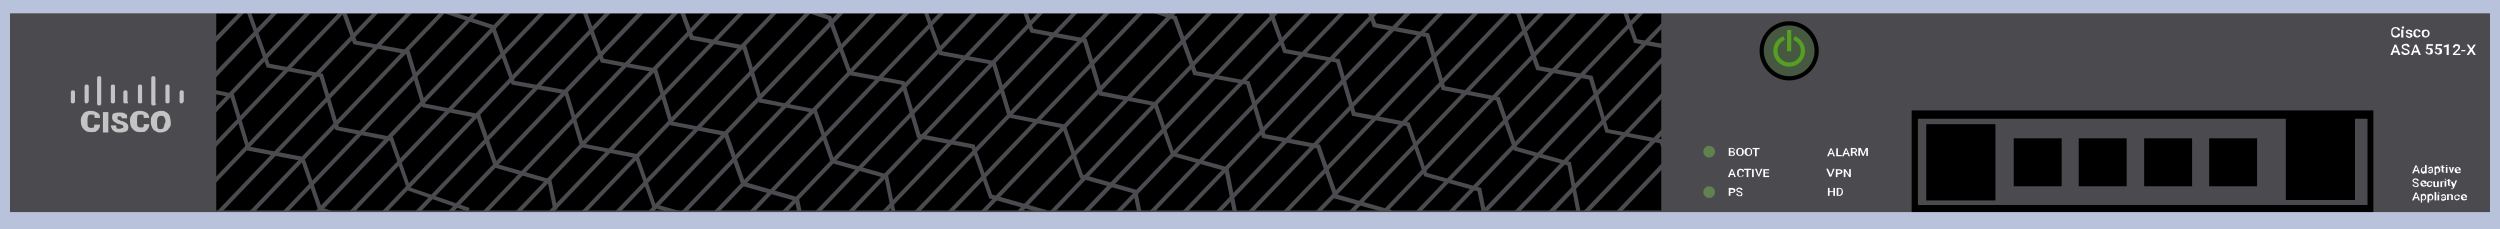 <?xml version="1.0" encoding="utf-8"?>
<!-- Copyright 2022 Virtual Console LLC. All rights reserved. Generator: Adobe Illustrator 23.1.0, SVG Export Plug-In . SVG Version: 6.00 Build 0)  -->
<svg version="1.1" id="Cisco_ASA_5512-X_NPE_Adaptive_Security_Appliance" xmlns="http://www.w3.org/2000/svg" xmlns:xlink="http://www.w3.org/1999/xlink"
	 x="0px" y="0px" viewBox="0 0 600 55" style="enable-background:new 0 0 600 55;" xml:space="preserve">
<style type="text/css">
	.st0{fill:#4A4A4F;}
	.st1{fill:#C4C4C4;}
	.st2{enable-background:new    ;}
	.st3{fill:#475840;}
	.st4{fill:#55A024;}
	.st5{fill:#B8C2DA;}
	.st6{fill:#FFFFFF;}
	.st7{fill:#61824E;}
</style>
<rect class="st0" width="600" height="55"/>
<g>
	<path class="st1" d="M24,25.3h-0.4c-0.1,0-0.3-0.1-0.3-0.4v-6.2c0-0.1,0.1-0.4,0.3-0.4H24c0.1,0,0.3,0.1,0.3,0.4v6
		C24.3,25.1,24.2,25.3,24,25.3z"/>
	<path class="st1" d="M37,25.3h-0.4c-0.1,0-0.3-0.1-0.3-0.4v-6.2c0-0.1,0.1-0.4,0.3-0.4H37c0.1,0,0.3,0.1,0.3,0.4v6
		C37.6,25.1,37.3,25.3,37,25.3z"/>
	<path class="st1" d="M21,24.8h-0.4c-0.1,0-0.3-0.1-0.3-0.4v-3.7c0-0.1,0.1-0.4,0.3-0.4H21c0.1,0,0.3,0.1,0.3,0.4v3.7
		C21.1,24.5,21,24.8,21,24.8z"/>
	<path class="st1" d="M17.7,24.8h-0.4c-0.1,0-0.3-0.1-0.3-0.4v-2.3c0-0.1,0.1-0.4,0.3-0.4h0.4c0.1,0,0.3,0.1,0.3,0.4v2.3
		C18,24.5,17.8,24.8,17.7,24.8z"/>
	<path class="st1" d="M33.8,24.8h-0.4c-0.1,0-0.3-0.1-0.3-0.4v-3.7c0-0.1,0.1-0.4,0.3-0.4h0.4c0.1,0,0.3,0.1,0.3,0.4v3.7
		C34.2,24.5,34.1,24.8,33.8,24.8z"/>
	<path class="st1" d="M27.3,24.8h-0.4c-0.1,0-0.3-0.1-0.3-0.4v-3.7c0-0.1,0.1-0.4,0.3-0.4h0.4c0.1,0,0.3,0.1,0.3,0.4v3.7
		C27.6,24.5,27.5,24.8,27.3,24.8z"/>
	<path class="st1" d="M30.6,24.8h-0.7c-0.1,0-0.3-0.1-0.3-0.4v-2.3c0-0.1,0.1-0.4,0.3-0.4h0.4c0.1,0,0.3,0.1,0.3,0.4v2.3
		C30.8,24.5,30.8,24.8,30.6,24.8z"/>
	<path class="st1" d="M40.4,24.8H40c-0.1,0-0.3-0.1-0.3-0.4v-3.7c0-0.1,0.1-0.4,0.3-0.4h0.4c0.1,0,0.3,0.1,0.3,0.4v3.7
		C40.7,24.5,40.6,24.8,40.4,24.8z"/>
	<path class="st1" d="M43.8,24.8h-0.4c-0.1,0-0.3-0.1-0.3-0.4v-2.3c0-0.1,0.1-0.4,0.3-0.4h0.4c0.1,0,0.3,0.1,0.3,0.4v2.3
		C43.9,24.5,43.8,24.8,43.8,24.8z"/>
	<g class="st2">
		<path class="st1" d="M24,30c0,0.3-0.1,0.7-0.3,0.9c-0.1,0.3-0.4,0.4-0.7,0.7c-0.3,0.1-0.7,0.1-1.2,0.1c-0.7,0-1.2-0.1-1.7-0.7
			c-0.4-0.3-0.7-1-0.7-1.9V29c0-0.4,0-0.9,0.3-1.2c0.1-0.3,0.4-0.7,0.7-0.9c0.3-0.1,0.7-0.3,1.2-0.3c0.7,0,1.2,0.1,1.7,0.4
			c0.6,0.3,0.7,0.7,0.7,1.3h-1.3c0-0.3,0-0.4-0.1-0.7c-0.1-0.1-0.4-0.1-0.7-0.1s-0.7,0-0.7,0.3C21,28,21,28.6,21,28.9v0.3
			c0,0.4,0,0.9,0.1,1.2c0.1,0.1,0.4,0.3,0.7,0.3s0.4,0,0.7-0.1c0.1-0.1,0.1-0.3,0.1-0.7H24V30z"/>
		<path class="st1" d="M26,31.8h-1.3v-4.9H26V31.8z"/>
		<path class="st1" d="M29.6,30.5c0-0.1,0-0.3-0.1-0.4s-0.3-0.1-0.7-0.3c-0.3,0-0.7-0.1-0.9-0.3c-0.7-0.3-1-0.7-1-1.3
			c0-0.3,0-0.4,0.1-0.7s0.4-0.3,0.7-0.4c0.3-0.1,0.7-0.1,1-0.1s0.7,0,1,0.1s0.4,0.3,0.7,0.4c0.1,0.1,0.1,0.4,0.1,0.9h-1.3
			c0-0.1,0-0.3-0.1-0.4c-0.1,0-0.3-0.1-0.4-0.1s-0.4,0-0.4,0.1c-0.1,0-0.1,0.3-0.1,0.4s0,0.1,0.1,0.3c0.1,0,0.4,0.1,0.7,0.3
			c0.3,0.1,0.7,0.1,0.9,0.3c0.7,0.3,0.9,0.7,0.9,1.2c0,0.4-0.1,0.7-0.4,1c-0.3,0.1-0.9,0.3-1.4,0.3c-0.4,0-0.9,0-1.2-0.1
			c-0.3-0.1-0.7-0.3-0.9-0.7c-0.1-0.3-0.3-0.4-0.3-0.9h1.3c0,0.3,0,0.4,0.1,0.7c0.1,0.1,0.4,0.1,0.7,0.1c0.1,0,0.3,0,0.4-0.1
			C29.5,30.7,29.6,30.7,29.6,30.5z"/>
		<path class="st1" d="M35.8,30c0,0.3-0.1,0.7-0.3,0.9c-0.1,0.3-0.4,0.4-0.7,0.7c-0.3,0.1-0.7,0.1-1.2,0.1c-0.7,0-1.2-0.1-1.7-0.7
			c-0.4-0.3-0.7-1-0.7-1.9V29c0-0.4,0-0.9,0.3-1.2c0.1-0.3,0.4-0.7,0.7-0.9c0.3-0.1,0.7-0.3,1.2-0.3c0.7,0,1.2,0.1,1.7,0.4
			s0.7,0.7,0.7,1.3h-1.3c0-0.3,0-0.4-0.1-0.7c-0.1-0.1-0.4-0.1-0.7-0.1s-0.7,0-0.7,0.3c-0.1,0.1-0.1,0.7-0.1,1v0.3
			c0,0.4,0,0.9,0.1,1.2c0.1,0.1,0.4,0.3,0.7,0.3s0.4,0,0.7-0.1c0.1-0.1,0.1-0.3,0.1-0.7h1.3V30z"/>
		<path class="st1" d="M41,29.4c0,0.4,0,0.9-0.3,1.2c-0.3,0.3-0.4,0.7-0.9,0.9c-0.3,0.1-0.7,0.3-1.2,0.3c-0.4,0-0.9,0-1.2-0.3
			c-0.3-0.1-0.7-0.4-0.9-0.9c-0.1-0.3-0.3-0.7-0.3-1.2V29c0-0.4,0-0.9,0.3-1.2c0.1-0.3,0.4-0.7,0.9-0.9c0.3-0.1,0.7-0.3,1.2-0.3
			c0.4,0,0.9,0,1.2,0.3c0.3,0.1,0.7,0.4,0.9,0.9C40.9,28.4,40.9,28.7,41,29.4L41,29.4L41,29.4L41,29.4z M39.7,29.3
			c0-0.4,0-0.9-0.3-1.2c-0.1-0.3-0.4-0.3-0.7-0.3c-0.7,0-1,0.4-1,1.3v0.3c0,0.4,0,0.9,0.1,1.2c0.1,0.3,0.4,0.4,0.7,0.4
			c0.1,0,0.7-0.1,0.7-0.3c0.1-0.3,0.3-0.7,0.3-1L39.7,29.3L39.7,29.3z"/>
	</g>
</g>
<rect x="51.9" y="3.2" width="346.8" height="47.3"/>
<g>
	<g>
		<polygon class="st0" points="49.8,12.3 49.1,11.5 58,2.3 58.7,3 		"/>
	</g>
	<g>
		<polygon class="st0" points="49.9,20.6 49.2,19.8 66,2.3 66.7,3 		"/>
	</g>
	<g>
		<polygon class="st0" points="50.4,28.5 49.7,27.8 74,2.3 74.7,3 		"/>
	</g>
	<g>
		<polygon class="st0" points="50.4,36.8 49.7,36.1 82,2.3 82.7,3 		"/>
	</g>
	<g>
		<polygon class="st0" points="51.2,44.5 50.5,43.8 90.2,2.3 90.9,3 		"/>
	</g>
	<g>
		<polygon class="st0" points="52.6,51.6 51.9,50.9 98.3,2.3 99,3 		"/>
	</g>
	<g>
		<polygon class="st0" points="60.4,51.6 59.7,50.9 106.2,2.3 106.9,3 		"/>
	</g>
	<g>
		<polygon class="st0" points="68.4,51.6 67.7,50.9 114.2,2.3 114.9,3 		"/>
	</g>
	<g>
		<polygon class="st0" points="76.3,51.6 75.5,50.9 122,2.3 122.7,3 		"/>
	</g>
	<g>
		<polygon class="st0" points="84.4,51.6 83.7,50.9 130.2,2.3 130.9,3 		"/>
	</g>
	<g>
		<polygon class="st0" points="92.2,51.6 91.5,50.9 138,2.3 138.7,3 		"/>
	</g>
	<g>
		<polygon class="st0" points="100.2,51.6 99.5,50.9 146,2.3 146.7,3 		"/>
	</g>
	<g>
		<polygon class="st0" points="108.1,51.6 107.4,50.9 153.8,2.3 154.6,3 		"/>
	</g>
	<g>
		<polygon class="st0" points="116.4,51.6 115.7,50.9 162.2,2.3 162.9,3 		"/>
	</g>
	<g>
		<polygon class="st0" points="124.3,51.6 123.6,50.9 170,2.3 170.7,3 		"/>
	</g>
	<g>
		<polygon class="st0" points="132.2,51.6 131.5,50.9 178,2.3 178.7,3 		"/>
	</g>
	<g>
		<polygon class="st0" points="140.1,51.6 139.4,50.9 185.9,2.3 186.6,3 		"/>
	</g>
	<g>
		<polygon class="st0" points="148.2,51.6 147.5,50.9 194,2.3 194.7,3 		"/>
	</g>
	<g>
		<polygon class="st0" points="156.1,51.6 155.4,50.9 201.8,2.3 202.6,3 		"/>
	</g>
	<g>
		<polygon class="st0" points="164.1,51.6 163.4,50.9 209.8,2.3 210.5,3 		"/>
	</g>
	<g>
		<polygon class="st0" points="171.9,51.6 171.2,50.9 217.7,2.3 218.4,3 		"/>
	</g>
	<g>
		<polygon class="st0" points="180.4,51.6 179.7,50.9 226.1,2.3 226.8,3 		"/>
	</g>
	<g>
		<polygon class="st0" points="188.2,51.6 187.5,50.9 234,2.3 234.7,3 		"/>
	</g>
	<g>
		<polygon class="st0" points="196.2,51.6 195.5,50.9 242,2.3 242.7,3 		"/>
	</g>
	<g>
		<polygon class="st0" points="204.1,51.6 203.4,50.9 249.8,2.3 250.5,3 		"/>
	</g>
	<g>
		<polygon class="st0" points="212.2,51.6 211.5,50.9 258,2.3 258.7,3 		"/>
	</g>
	<g>
		<polygon class="st0" points="220,51.6 219.3,50.9 265.8,2.3 266.5,3 		"/>
	</g>
	<g>
		<polygon class="st0" points="228,51.6 227.3,50.9 273.8,2.3 274.5,3 		"/>
	</g>
	<g>
		<polygon class="st0" points="235.9,51.6 235.2,50.9 281.6,2.3 282.4,3 		"/>
	</g>
	<g>
		<polygon class="st0" points="244.6,51.6 243.9,50.9 290.4,2.3 291.1,3 		"/>
	</g>
	<g>
		<polygon class="st0" points="252.5,51.6 251.8,50.9 298.2,2.3 298.9,3 		"/>
	</g>
	<g>
		<polygon class="st0" points="260.5,51.6 259.7,50.9 306.2,2.3 306.9,3 		"/>
	</g>
	<g>
		<polygon class="st0" points="268.3,51.6 267.6,50.9 314.1,2.3 314.8,3 		"/>
	</g>
	<g>
		<polygon class="st0" points="276.4,51.6 275.7,50.9 322.2,2.3 322.9,3 		"/>
	</g>
	<g>
		<polygon class="st0" points="284.3,51.6 283.6,50.9 330.1,2.3 330.8,3 		"/>
	</g>
	<g>
		<polygon class="st0" points="292.3,51.6 291.6,50.9 338,2.3 338.8,3 		"/>
	</g>
	<g>
		<polygon class="st0" points="300.1,51.6 299.4,50.9 345.9,2.3 346.6,3 		"/>
	</g>
	<g>
		<polygon class="st0" points="308.5,51.6 307.8,50.9 354.3,2.3 355,3 		"/>
	</g>
	<g>
		<polygon class="st0" points="316.3,51.6 315.6,50.9 362.1,2.3 362.8,3 		"/>
	</g>
	<g>
		<polygon class="st0" points="324.3,51.6 323.6,50.9 370.1,2.3 370.8,3 		"/>
	</g>
	<g>
		<polygon class="st0" points="332.2,51.6 331.5,50.9 377.9,2.3 378.6,3 		"/>
	</g>
	<g>
		<polygon class="st0" points="340.3,51.6 339.6,50.9 386.1,2.3 386.8,3 		"/>
	</g>
	<g>
		<polygon class="st0" points="348.2,51.6 347.5,50.9 393.9,2.3 394.6,3 		"/>
	</g>
	<g>
		<polygon class="st0" points="356.2,51.6 355.4,50.9 399.2,5.1 399.9,5.8 		"/>
	</g>
	<g>
		<polygon class="st0" points="364,51.6 363.3,50.9 399.2,13.3 399.9,14 		"/>
	</g>
	<g>
		<polygon class="st0" points="371.4,52.5 370.7,51.7 399.2,21.9 399.9,22.6 		"/>
	</g>
	<g>
		<polygon class="st0" points="379.8,52.5 379.1,51.7 399.2,30.6 399.9,31.4 		"/>
	</g>
	<g>
		<polygon class="st0" points="386.8,53.3 386.1,52.6 399.2,38.8 399.9,39.6 		"/>
	</g>
</g>
<g>
	<g>
		<polygon class="st0" points="112.4,50.8 97.8,45.7 93.6,33.8 80.5,31.2 76.7,18.5 64,16.2 59.1,2.6 60,2.3 64.7,15.3 77.5,17.7 
			81.3,30.4 94.3,32.9 98.5,45 112.7,49.9 		"/>
	</g>
	<g>
		<polygon class="st0" points="77.2,49.8 73,37.7 59.9,35.2 56.1,22.5 50,21.3 50,22.3 55.3,23.3 59.2,36.1 72.3,38.6 76.4,50.5 
			81.2,52.2 84.2,52.2 		"/>
	</g>
	<g>
		<polygon class="st0" points="119.4,39.4 115.2,27.4 102.1,24.9 98.3,12.1 85.6,9.8 82.7,1.8 81.6,1.8 84.8,10.6 97.5,13 
			101.3,25.7 114.4,28.3 118.6,40.2 131.5,43.9 132.8,50.4 133.8,50.2 132.3,43.1 		"/>
	</g>
	<g>
		<polygon class="st0" points="122.8,20.3 135.5,22.6 139.3,35.3 152.4,37.9 156.6,49.8 164.9,52.2 168.6,52.2 157.3,49 153.1,37 
			140.1,34.5 136.2,21.7 123.5,19.4 118.7,6.1 106,2 105.7,2.9 117.9,6.9 		"/>
	</g>
	<g>
		<polygon class="st0" points="156.9,17.3 160.7,30 173.8,32.6 178,44.6 190.8,48.2 191.6,52.2 192.7,52.2 191.7,47.4 178.8,43.7 
			174.6,31.7 161.5,29.2 157.7,16.5 144.9,14.1 140.5,1.8 139.4,1.8 144.2,15 		"/>
	</g>
	<g>
		<polygon class="st0" points="178.3,11.9 182.2,24.6 195.3,27.1 199.4,39.1 212.3,42.7 214.2,52.2 215.2,52.2 213.1,41.9 
			200.2,38.3 196,26.3 182.9,23.7 179.1,11 166.4,8.6 163.9,1.8 162.8,1.8 165.6,9.5 		"/>
	</g>
	<g>
		<polygon class="st0" points="203.6,18 216.3,20.3 220.1,33.1 233.2,35.6 237.4,47.6 250.2,51.2 250.4,52.2 251.4,52.2 251.1,50.4 
			238.1,46.7 233.9,34.7 220.9,32.2 217.1,19.5 204.3,17.1 199.5,3.9 193.3,1.8 190.1,1.8 198.7,4.7 		"/>
	</g>
	<g>
		<polygon class="st0" points="238.1,15.5 241.9,28.2 255,30.8 259.2,42.8 272,46.4 273.2,52.2 274.2,52.2 272.9,45.6 259.9,41.9 
			255.7,29.9 242.7,27.4 238.9,14.7 226.1,12.3 222.3,1.8 221.3,1.8 225.4,13.2 		"/>
	</g>
	<g>
		<polygon class="st0" points="281.8,36.6 277.7,24.6 264.6,22 260.8,9.3 248,6.9 246.2,1.8 245.1,1.8 247.3,7.8 260,10.2 
			263.8,22.9 276.9,25.4 281.1,37.4 293.9,41 296.1,52.1 297.1,51.9 294.8,40.2 		"/>
	</g>
	<g>
		<polygon class="st0" points="286.4,18 299.1,20.3 302.9,33.1 316,35.6 320.2,47.6 333.1,51.2 333.3,52.2 334.3,52.2 333.9,50.4 
			321,46.7 316.8,34.7 303.7,32.2 299.9,19.5 287.2,17.1 282.4,3.9 276.1,1.8 272.9,1.8 281.6,4.7 		"/>
	</g>
	<g>
		<polygon class="st0" points="320.7,15 324.5,27.8 337.6,30.3 341.8,42.3 354.6,45.9 355.9,52.2 356.9,52.2 355.5,45.1 342.5,41.5 
			338.3,29.4 325.3,26.9 321.5,14.2 308.7,11.8 305.1,1.8 304,1.8 308,12.7 		"/>
	</g>
	<g>
		<polygon class="st0" points="342.2,8.9 346,21.6 359.1,24.1 363.3,36.1 376.2,39.7 378.6,52.2 379.6,52.2 377,38.9 364.1,35.3 
			359.9,23.3 346.8,20.7 343,8 330.3,5.6 328.9,1.8 327.8,1.8 329.5,6.5 		"/>
	</g>
	<g>
		<polygon class="st0" points="401.2,39.4 399.1,33.5 386,31 382.2,18.2 369.5,15.9 364.7,2.6 362.1,1.8 358.9,1.8 363.9,3.4 
			368.7,16.8 381.4,19.1 385.3,31.8 398.4,34.4 401.2,42.5 		"/>
	</g>
	<g>
		<polygon class="st0" points="401.2,10.9 392.9,9.4 390.2,1.8 389.1,1.8 392.2,10.3 401.2,12 		"/>
	</g>
</g>
<g>
	<circle class="st3" cx="429.4" cy="12.2" r="6.1"/>
	<path d="M429.4,6.1c3.4,0,6.1,2.8,6.1,6.1c0,3.4-2.8,6.1-6.1,6.1s-6.1-2.8-6.1-6.1C423.3,8.8,426,6.1,429.4,6.1 M429.4,5.1
		c-3.9,0-7.1,3.2-7.1,7.1s3.2,7.1,7.1,7.1s7.1-3.2,7.1-7.1S433.4,5.1,429.4,5.1L429.4,5.1z"/>
</g>
<g>
	<g>
		<path class="st4" d="M429.4,16c-2.1,0-3.8-1.7-3.8-3.8c0-1.6,0.9-2.9,2.4-3.5l0.4,0.9c-1.1,0.4-1.8,1.4-1.8,2.6
			c0,1.5,1.2,2.8,2.8,2.8s2.8-1.2,2.8-2.8c0-1.2-0.7-2.2-1.8-2.6l0.3-0.9c1.5,0.5,2.5,2,2.5,3.5C433.2,14.3,431.5,16,429.4,16z"/>
	</g>
	<g>
		<rect x="428.9" y="7.2" class="st4" width="1" height="5.1"/>
	</g>
</g>
<rect x="458.8" y="26.5" width="110.8" height="24.6"/>
<rect y="50.9" class="st5" width="600" height="4.1"/>
<rect class="st5" width="600" height="3.2"/>
<rect x="597.6" class="st5" width="2.4" height="55"/>
<rect class="st5" width="2.4" height="55"/>
<rect x="460.3" y="28.5" class="st0" width="107.9" height="20.7"/>
<rect x="462.3" y="29.8" width="16.6" height="18.3"/>
<rect x="548.6" y="27" width="16.6" height="21"/>
<rect x="483.3" y="33.2" width="11.5" height="11.5"/>
<rect x="498.9" y="33.2" width="11.5" height="11.5"/>
<rect x="514.6" y="33.2" width="11.5" height="11.5"/>
<rect x="530.2" y="33.2" width="11.5" height="11.5"/>
<g>
	<path class="st6" d="M414.9,37.4v-1.9h0.7c0.2,0,0.4,0,0.5,0.1c0.1,0.1,0.2,0.2,0.2,0.4c0,0.1,0,0.2-0.1,0.2
		c-0.1,0.1-0.1,0.1-0.2,0.2c0.1,0,0.2,0.1,0.3,0.2c0.1,0.1,0.1,0.2,0.1,0.3c0,0.2-0.1,0.3-0.2,0.4c-0.1,0.1-0.3,0.1-0.5,0.1H414.9z
		 M415.3,36.3h0.4c0.1,0,0.2,0,0.3-0.1c0.1,0,0.1-0.1,0.1-0.2c0-0.1,0-0.2-0.1-0.2c-0.1,0-0.2-0.1-0.3-0.1h-0.4V36.3z M415.3,36.6
		v0.6h0.4c0.1,0,0.2,0,0.3-0.1c0.1-0.1,0.1-0.1,0.1-0.2c0-0.2-0.1-0.3-0.3-0.3H415.3z"/>
	<path class="st6" d="M418.5,36.5c0,0.2,0,0.4-0.1,0.5c-0.1,0.1-0.2,0.3-0.3,0.3c-0.1,0.1-0.3,0.1-0.5,0.1c-0.2,0-0.3,0-0.5-0.1
		c-0.1-0.1-0.2-0.2-0.3-0.3c-0.1-0.1-0.1-0.3-0.1-0.5v-0.1c0-0.2,0-0.4,0.1-0.5c0.1-0.1,0.2-0.3,0.3-0.3c0.1-0.1,0.3-0.1,0.5-0.1
		c0.2,0,0.3,0,0.5,0.1c0.1,0.1,0.2,0.2,0.3,0.3c0.1,0.1,0.1,0.3,0.1,0.5V36.5z M418.1,36.4c0-0.2,0-0.4-0.1-0.5s-0.2-0.2-0.4-0.2
		c-0.2,0-0.3,0.1-0.4,0.2c-0.1,0.1-0.1,0.3-0.1,0.5v0.1c0,0.2,0,0.4,0.1,0.5c0.1,0.1,0.2,0.2,0.4,0.2c0.2,0,0.3-0.1,0.4-0.2
		s0.1-0.3,0.1-0.5V36.4z"/>
	<path class="st6" d="M420.5,36.5c0,0.2,0,0.4-0.1,0.5c-0.1,0.1-0.2,0.3-0.3,0.3c-0.1,0.1-0.3,0.1-0.5,0.1c-0.2,0-0.3,0-0.5-0.1
		c-0.1-0.1-0.2-0.2-0.3-0.3c-0.1-0.1-0.1-0.3-0.1-0.5v-0.1c0-0.2,0-0.4,0.1-0.5c0.1-0.1,0.2-0.3,0.3-0.3c0.1-0.1,0.3-0.1,0.5-0.1
		c0.2,0,0.3,0,0.5,0.1c0.1,0.1,0.2,0.2,0.3,0.3c0.1,0.1,0.1,0.3,0.1,0.5V36.5z M420.2,36.4c0-0.2,0-0.4-0.1-0.5s-0.2-0.2-0.4-0.2
		c-0.2,0-0.3,0.1-0.4,0.2c-0.1,0.1-0.1,0.3-0.1,0.5v0.1c0,0.2,0,0.4,0.1,0.5c0.1,0.1,0.2,0.2,0.4,0.2c0.2,0,0.3-0.1,0.4-0.2
		s0.1-0.3,0.1-0.5V36.4z"/>
	<path class="st6" d="M422.3,35.8h-0.7v1.7h-0.4v-1.7h-0.6v-0.3h1.7V35.8z"/>
</g>
<g>
	<path class="st6" d="M416.1,42h-0.8l-0.2,0.5h-0.4l0.8-1.9h0.3l0.8,1.9h-0.4L416.1,42z M415.4,41.7h0.6l-0.3-0.8L415.4,41.7z"/>
	<path class="st6" d="M418.5,41.8c0,0.2-0.1,0.4-0.2,0.5s-0.3,0.2-0.6,0.2c-0.2,0-0.3,0-0.4-0.1s-0.2-0.2-0.3-0.3
		c-0.1-0.1-0.1-0.3-0.1-0.5v-0.2c0-0.2,0-0.3,0.1-0.5c0.1-0.1,0.2-0.2,0.3-0.3c0.1-0.1,0.3-0.1,0.5-0.1c0.2,0,0.4,0.1,0.6,0.2
		c0.1,0.1,0.2,0.3,0.2,0.5h-0.4c0-0.1-0.1-0.2-0.1-0.3c-0.1-0.1-0.2-0.1-0.3-0.1c-0.2,0-0.3,0.1-0.4,0.2s-0.1,0.3-0.1,0.5v0.2
		c0,0.2,0,0.4,0.1,0.5c0.1,0.1,0.2,0.2,0.4,0.2c0.1,0,0.3,0,0.3-0.1s0.1-0.2,0.1-0.3H418.5z"/>
	<path class="st6" d="M420.3,40.8h-0.7v1.7h-0.4v-1.7h-0.6v-0.3h1.7V40.8z"/>
	<path class="st6" d="M420.9,42.5h-0.4v-1.9h0.4V42.5z"/>
	<path class="st6" d="M422.1,42l0.5-1.5h0.4l-0.8,1.9H422l-0.8-1.9h0.4L422.1,42z"/>
	<path class="st6" d="M424.5,41.6h-0.9v0.6h1v0.3h-1.4v-1.9h1.4v0.3h-1v0.5h0.9V41.6z"/>
</g>
<g>
	<path class="st6" d="M415.3,46.3V47h-0.4v-1.9h0.8c0.2,0,0.4,0.1,0.6,0.2s0.2,0.3,0.2,0.4c0,0.2-0.1,0.3-0.2,0.4
		c-0.1,0.1-0.3,0.2-0.6,0.2H415.3z M415.3,46.1h0.4c0.1,0,0.2,0,0.3-0.1c0.1-0.1,0.1-0.1,0.1-0.2c0-0.1,0-0.2-0.1-0.2
		s-0.2-0.1-0.3-0.1h-0.4V46.1z"/>
	<path class="st6" d="M417.9,46.5c0-0.1,0-0.2-0.1-0.2c-0.1,0-0.2-0.1-0.4-0.1c-0.2,0-0.3-0.1-0.4-0.2c-0.2-0.1-0.3-0.3-0.3-0.4
		c0-0.2,0.1-0.3,0.2-0.4s0.3-0.2,0.5-0.2c0.1,0,0.3,0,0.4,0.1c0.1,0,0.2,0.1,0.3,0.2s0.1,0.2,0.1,0.3h-0.4c0-0.1,0-0.2-0.1-0.2
		c-0.1-0.1-0.2-0.1-0.3-0.1c-0.1,0-0.2,0-0.3,0.1c-0.1,0-0.1,0.1-0.1,0.2c0,0.1,0,0.1,0.1,0.2c0.1,0,0.2,0.1,0.4,0.1
		c0.2,0,0.3,0.1,0.4,0.2c0.1,0.1,0.2,0.1,0.2,0.2c0,0.1,0.1,0.2,0.1,0.3c0,0.2-0.1,0.3-0.2,0.4c-0.1,0.1-0.3,0.1-0.5,0.1
		c-0.2,0-0.3,0-0.4-0.1c-0.1-0.1-0.2-0.1-0.3-0.2c-0.1-0.1-0.1-0.2-0.1-0.3h0.4c0,0.1,0,0.2,0.1,0.3c0.1,0.1,0.2,0.1,0.3,0.1
		c0.1,0,0.2,0,0.3-0.1C417.9,46.7,417.9,46.6,417.9,46.5z"/>
</g>
<g>
	<path class="st6" d="M439.9,37h-0.8l-0.2,0.5h-0.4l0.8-1.9h0.3l0.8,1.9H440L439.9,37z M439.2,36.7h0.6l-0.3-0.8L439.2,36.7z"/>
	<path class="st6" d="M441,37.2h1v0.3h-1.3v-1.9h0.4V37.2z"/>
	<path class="st6" d="M443.5,37h-0.8l-0.2,0.5h-0.4l0.8-1.9h0.3l0.8,1.9h-0.4L443.5,37z M442.8,36.7h0.6l-0.3-0.8L442.8,36.7z"/>
	<path class="st6" d="M445,36.7h-0.4v0.7h-0.4v-1.9h0.7c0.2,0,0.4,0,0.6,0.2c0.1,0.1,0.2,0.2,0.2,0.4c0,0.1,0,0.2-0.1,0.3
		c-0.1,0.1-0.2,0.2-0.3,0.2l0.5,0.8v0h-0.4L445,36.7z M444.6,36.4h0.4c0.1,0,0.2,0,0.3-0.1s0.1-0.1,0.1-0.2c0-0.1,0-0.2-0.1-0.2
		c-0.1-0.1-0.2-0.1-0.3-0.1h-0.4V36.4z"/>
	<path class="st6" d="M446.6,35.5l0.6,1.5l0.6-1.5h0.5v1.9h-0.4v-0.6l0-0.9l-0.6,1.5H447l-0.6-1.5l0,0.9v0.6h-0.4v-1.9H446.6z"/>
</g>
<g>
	<path class="st6" d="M439.4,42l0.5-1.5h0.4l-0.8,1.9h-0.4l-0.8-1.9h0.4L439.4,42z"/>
	<path class="st6" d="M441,41.8v0.7h-0.4v-1.9h0.8c0.2,0,0.4,0.1,0.6,0.2s0.2,0.3,0.2,0.4c0,0.2-0.1,0.3-0.2,0.4
		c-0.1,0.1-0.3,0.2-0.6,0.2H441z M441,41.5h0.4c0.1,0,0.2,0,0.3-0.1c0.1-0.1,0.1-0.1,0.1-0.2c0-0.1,0-0.2-0.1-0.2s-0.2-0.1-0.3-0.1
		H441V41.5z"/>
	<path class="st6" d="M444.2,42.5h-0.4l-0.9-1.4v1.4h-0.4v-1.9h0.4l0.9,1.4v-1.4h0.4V42.5z"/>
</g>
<g>
	<path class="st6" d="M440.4,47H440v-0.9h-0.9V47h-0.4v-1.9h0.4v0.8h0.9v-0.8h0.4V47z"/>
	<path class="st6" d="M440.8,47v-1.9h0.6c0.2,0,0.4,0,0.5,0.1c0.1,0.1,0.3,0.2,0.3,0.3s0.1,0.3,0.1,0.5v0.1c0,0.2,0,0.3-0.1,0.5
		c-0.1,0.1-0.2,0.2-0.3,0.3s-0.3,0.1-0.5,0.1H440.8z M441.2,45.4v1.4h0.2c0.2,0,0.3-0.1,0.4-0.2s0.2-0.3,0.2-0.5V46
		c0-0.2,0-0.4-0.1-0.5c-0.1-0.1-0.2-0.2-0.4-0.2H441.2z"/>
</g>
<circle class="st7" cx="410.2" cy="36.4" r="1.4"/>
<circle class="st7" cx="410.2" cy="46.1" r="1.4"/>
<g>
	<g>
		<path class="st6" d="M576,8.2c0,0.3-0.1,0.5-0.3,0.6c-0.2,0.1-0.4,0.2-0.7,0.2c-0.2,0-0.4,0-0.6-0.1c-0.2-0.1-0.3-0.2-0.4-0.4
			c-0.1-0.2-0.1-0.4-0.1-0.6V7.6c0-0.2,0-0.4,0.1-0.6s0.2-0.3,0.4-0.4c0.2-0.1,0.4-0.1,0.6-0.1c0.3,0,0.5,0.1,0.7,0.2
			s0.3,0.4,0.3,0.6h-0.5c0-0.2-0.1-0.3-0.2-0.4c-0.1-0.1-0.2-0.1-0.4-0.1c-0.2,0-0.4,0.1-0.5,0.2c-0.1,0.1-0.2,0.3-0.2,0.6v0.2
			c0,0.3,0.1,0.5,0.2,0.6c0.1,0.1,0.3,0.2,0.5,0.2c0.2,0,0.3,0,0.4-0.1c0.1-0.1,0.2-0.2,0.2-0.4H576z"/>
		<path class="st6" d="M576.4,6.6c0-0.1,0-0.1,0.1-0.2c0,0,0.1-0.1,0.2-0.1s0.1,0,0.2,0.1c0,0,0.1,0.1,0.1,0.2c0,0.1,0,0.1-0.1,0.2
			c0,0-0.1,0.1-0.2,0.1s-0.1,0-0.2-0.1C576.4,6.7,576.4,6.7,576.4,6.6z M576.8,9h-0.5V7.1h0.5V9z"/>
		<path class="st6" d="M578.5,8.5c0-0.1,0-0.1-0.1-0.2c-0.1,0-0.2-0.1-0.3-0.1c-0.2,0-0.3-0.1-0.4-0.1c-0.2-0.1-0.3-0.2-0.3-0.4
			c0-0.2,0.1-0.3,0.2-0.4c0.1-0.1,0.3-0.2,0.6-0.2c0.2,0,0.4,0.1,0.6,0.2c0.1,0.1,0.2,0.3,0.2,0.4h-0.5c0-0.1,0-0.1-0.1-0.2
			s-0.2-0.1-0.3-0.1c-0.1,0-0.2,0-0.2,0.1c-0.1,0-0.1,0.1-0.1,0.2c0,0.1,0,0.1,0.1,0.1c0.1,0,0.2,0.1,0.4,0.1c0.2,0,0.3,0.1,0.4,0.1
			c0.1,0,0.2,0.1,0.2,0.2c0,0.1,0.1,0.2,0.1,0.3c0,0.2-0.1,0.3-0.2,0.4c-0.2,0.1-0.3,0.2-0.6,0.2c-0.2,0-0.3,0-0.4-0.1
			c-0.1-0.1-0.2-0.1-0.3-0.2c-0.1-0.1-0.1-0.2-0.1-0.3h0.4c0,0.1,0,0.2,0.1,0.2s0.2,0.1,0.3,0.1c0.1,0,0.2,0,0.3-0.1
			C578.4,8.6,578.5,8.5,578.5,8.5z"/>
		<path class="st6" d="M580.1,8.7c0.1,0,0.2,0,0.3-0.1s0.1-0.1,0.1-0.2h0.4c0,0.1,0,0.2-0.1,0.3c-0.1,0.1-0.2,0.2-0.3,0.2
			C580.4,9,580.3,9,580.1,9c-0.3,0-0.5-0.1-0.7-0.3c-0.2-0.2-0.2-0.4-0.2-0.7v0c0-0.3,0.1-0.5,0.2-0.7c0.2-0.2,0.4-0.3,0.7-0.3
			c0.2,0,0.4,0.1,0.6,0.2c0.2,0.1,0.2,0.3,0.2,0.5h-0.4c0-0.1,0-0.2-0.1-0.3s-0.2-0.1-0.3-0.1c-0.1,0-0.3,0-0.3,0.1
			s-0.1,0.2-0.1,0.4v0.1c0,0.2,0,0.4,0.1,0.4C579.9,8.6,580,8.7,580.1,8.7z"/>
		<path class="st6" d="M581.2,8c0-0.2,0-0.3,0.1-0.5s0.2-0.3,0.3-0.3s0.3-0.1,0.5-0.1c0.3,0,0.5,0.1,0.7,0.2
			c0.2,0.2,0.3,0.4,0.3,0.6l0,0.1c0,0.2,0,0.3-0.1,0.5c-0.1,0.1-0.2,0.3-0.3,0.3C582.5,9,582.3,9,582.1,9c-0.3,0-0.5-0.1-0.7-0.3
			C581.3,8.6,581.2,8.3,581.2,8L581.2,8z M581.7,8.1c0,0.2,0,0.3,0.1,0.4c0.1,0.1,0.2,0.2,0.4,0.2c0.2,0,0.3-0.1,0.4-0.2
			c0.1-0.1,0.1-0.3,0.1-0.5c0-0.2,0-0.3-0.1-0.4c-0.1-0.1-0.2-0.2-0.4-0.2c-0.1,0-0.3,0.1-0.4,0.2S581.7,7.8,581.7,8.1z"/>
		<path class="st6" d="M575.4,12.6h-1l-0.2,0.6h-0.5l1-2.5h0.4l1,2.5h-0.5L575.4,12.6z M574.5,12.2h0.8l-0.4-1L574.5,12.2z"/>
		<path class="st6" d="M577.9,12.5c0-0.1,0-0.2-0.1-0.3c-0.1-0.1-0.2-0.1-0.5-0.2c-0.2-0.1-0.4-0.1-0.5-0.2
			c-0.2-0.1-0.4-0.3-0.4-0.6c0-0.2,0.1-0.4,0.3-0.5c0.2-0.1,0.4-0.2,0.7-0.2c0.2,0,0.4,0,0.5,0.1c0.1,0.1,0.3,0.2,0.3,0.3
			c0.1,0.1,0.1,0.2,0.1,0.4h-0.5c0-0.1,0-0.2-0.1-0.3s-0.2-0.1-0.4-0.1c-0.2,0-0.3,0-0.4,0.1c-0.1,0.1-0.1,0.1-0.1,0.3
			c0,0.1,0,0.2,0.1,0.2c0.1,0.1,0.2,0.1,0.5,0.2s0.4,0.1,0.5,0.2c0.1,0.1,0.2,0.2,0.3,0.3c0.1,0.1,0.1,0.2,0.1,0.3
			c0,0.2-0.1,0.4-0.3,0.5s-0.4,0.2-0.7,0.2c-0.2,0-0.4,0-0.5-0.1c-0.2-0.1-0.3-0.2-0.4-0.3c-0.1-0.1-0.1-0.3-0.1-0.4h0.5
			c0,0.1,0.1,0.3,0.2,0.3s0.2,0.1,0.4,0.1c0.2,0,0.3,0,0.4-0.1C577.8,12.7,577.9,12.6,577.9,12.5z"/>
		<path class="st6" d="M580.3,12.6h-1l-0.2,0.6h-0.5l1-2.5h0.4l1,2.5h-0.5L580.3,12.6z M579.3,12.2h0.8l-0.4-1L579.3,12.2z"/>
		<path class="st6" d="M582.3,11.9l0.1-1.3h1.5V11h-1.1l-0.1,0.6c0.1-0.1,0.3-0.1,0.4-0.1c0.3,0,0.5,0.1,0.6,0.2s0.2,0.4,0.2,0.6
			c0,0.3-0.1,0.5-0.2,0.6c-0.2,0.1-0.4,0.2-0.7,0.2c-0.2,0-0.5-0.1-0.6-0.2s-0.3-0.3-0.3-0.5h0.4c0,0.1,0.1,0.2,0.1,0.3
			s0.2,0.1,0.3,0.1c0.1,0,0.2,0,0.3-0.1c0.1-0.1,0.1-0.2,0.1-0.4c0-0.2,0-0.3-0.1-0.4c-0.1-0.1-0.2-0.1-0.4-0.1c-0.1,0-0.2,0-0.2,0
			c-0.1,0-0.1,0.1-0.2,0.1L582.3,11.9z"/>
		<path class="st6" d="M584.5,11.9l0.1-1.3h1.5V11H585l-0.1,0.6c0.1-0.1,0.3-0.1,0.4-0.1c0.3,0,0.5,0.1,0.6,0.2s0.2,0.4,0.2,0.6
			c0,0.3-0.1,0.5-0.2,0.6c-0.2,0.1-0.4,0.2-0.7,0.2c-0.2,0-0.5-0.1-0.6-0.2s-0.3-0.3-0.3-0.5h0.4c0,0.1,0.1,0.2,0.1,0.3
			s0.2,0.1,0.3,0.1c0.1,0,0.2,0,0.3-0.1c0.1-0.1,0.1-0.2,0.1-0.4c0-0.2,0-0.3-0.1-0.4c-0.1-0.1-0.2-0.1-0.4-0.1c-0.1,0-0.2,0-0.2,0
			c-0.1,0-0.1,0.1-0.2,0.1L584.5,11.9z"/>
		<path class="st6" d="M587.7,13.2h-0.5v-2l-0.7,0.2V11l1.1-0.4h0.1V13.2z"/>
		<path class="st6" d="M590.5,13.2h-1.8v-0.3l0.9-0.9c0.1-0.1,0.2-0.2,0.3-0.3c0.1-0.1,0.1-0.2,0.1-0.3c0-0.1,0-0.2-0.1-0.3
			c-0.1-0.1-0.2-0.1-0.3-0.1c-0.1,0-0.3,0-0.3,0.1c-0.1,0.1-0.1,0.2-0.1,0.3h-0.5c0-0.2,0-0.3,0.1-0.4c0.1-0.1,0.2-0.2,0.3-0.3
			s0.3-0.1,0.5-0.1c0.3,0,0.5,0.1,0.6,0.2c0.2,0.1,0.2,0.3,0.2,0.5c0,0.1,0,0.3-0.1,0.4c-0.1,0.1-0.2,0.3-0.4,0.5l-0.7,0.7h1.3V13.2
			z"/>
		<path class="st6" d="M591.7,12.3h-1v-0.3h1V12.3z"/>
		<path class="st6" d="M593.1,11.6l0.6-0.9h0.5l-0.8,1.2l0.8,1.3h-0.5l-0.6-0.9l-0.6,0.9H592l0.8-1.3l-0.8-1.2h0.5L593.1,11.6z"/>
	</g>
</g>
<g>
	<g>
		<path class="st6" d="M580.3,41.1h-0.8l-0.2,0.5h-0.4l0.8-1.9h0.3l0.8,1.9h-0.4L580.3,41.1z M579.6,40.8h0.6l-0.3-0.8L579.6,40.8z"
			/>
		<path class="st6" d="M581,40.8c0-0.2,0.1-0.4,0.2-0.5c0.1-0.1,0.3-0.2,0.4-0.2c0.2,0,0.3,0.1,0.4,0.2v-0.7h0.4v2H582l0-0.1
			c-0.1,0.1-0.2,0.2-0.4,0.2c-0.2,0-0.3-0.1-0.4-0.2C581,41.2,581,41,581,40.8z M581.3,40.8c0,0.1,0,0.3,0.1,0.3
			c0.1,0.1,0.1,0.1,0.3,0.1c0.1,0,0.2-0.1,0.3-0.2v-0.6c-0.1-0.1-0.2-0.2-0.3-0.2c-0.1,0-0.2,0-0.3,0.1S581.3,40.7,581.3,40.8z"/>
		<path class="st6" d="M583.7,41.5c0,0,0-0.1,0-0.1c-0.1,0.1-0.2,0.2-0.4,0.2c-0.2,0-0.3,0-0.4-0.1c-0.1-0.1-0.1-0.2-0.1-0.3
			c0-0.2,0.1-0.3,0.2-0.4c0.1-0.1,0.3-0.1,0.5-0.1h0.2v-0.1c0-0.1,0-0.1-0.1-0.2c0,0-0.1-0.1-0.2-0.1c-0.1,0-0.1,0-0.2,0.1
			c-0.1,0-0.1,0.1-0.1,0.1h-0.4c0-0.1,0-0.2,0.1-0.2s0.1-0.1,0.2-0.2c0.1,0,0.2-0.1,0.3-0.1c0.2,0,0.3,0,0.4,0.1
			c0.1,0.1,0.2,0.2,0.2,0.4v0.6c0,0.1,0,0.2,0.1,0.3v0H583.7z M583.3,41.3c0.1,0,0.1,0,0.2,0c0.1,0,0.1-0.1,0.1-0.1v-0.3h-0.2
			c-0.1,0-0.2,0-0.3,0.1c-0.1,0-0.1,0.1-0.1,0.2c0,0.1,0,0.1,0.1,0.1C583.1,41.3,583.2,41.3,583.3,41.3z"/>
		<path class="st6" d="M585.7,40.8c0,0.2-0.1,0.4-0.2,0.5c-0.1,0.1-0.3,0.2-0.4,0.2c-0.2,0-0.3-0.1-0.4-0.2v0.7h-0.4v-2h0.3l0,0.1
			c0.1-0.1,0.2-0.2,0.4-0.2c0.2,0,0.3,0.1,0.4,0.2C585.6,40.4,585.7,40.6,585.7,40.8L585.7,40.8z M585.3,40.8c0-0.1,0-0.3-0.1-0.3
			c-0.1-0.1-0.2-0.1-0.3-0.1c-0.1,0-0.2,0.1-0.3,0.2v0.6c0.1,0.1,0.2,0.2,0.3,0.2c0.1,0,0.2,0,0.3-0.1
			C585.3,41.1,585.3,41,585.3,40.8z"/>
		<path class="st6" d="M586.4,39.8v0.3h0.3v0.2h-0.3v0.8c0,0.1,0,0.1,0,0.1c0,0,0.1,0,0.1,0c0,0,0.1,0,0.1,0v0.2c-0.1,0-0.2,0-0.2,0
			c-0.3,0-0.4-0.1-0.4-0.4v-0.8h-0.3v-0.2h0.3v-0.3H586.4z"/>
		<path class="st6" d="M587,39.7c0,0,0-0.1,0.1-0.1c0,0,0.1,0,0.1,0s0.1,0,0.1,0c0,0,0.1,0.1,0.1,0.1c0,0,0,0.1-0.1,0.1
			c0,0-0.1,0-0.1,0s-0.1,0-0.1,0S587,39.8,587,39.7z M587.3,41.5H587v-1.4h0.4V41.5z"/>
		<path class="st6" d="M588.3,41.1l0.3-1h0.4l-0.5,1.4h-0.3l-0.5-1.4h0.4L588.3,41.1z"/>
		<path class="st6" d="M589.8,41.6c-0.2,0-0.4-0.1-0.5-0.2c-0.1-0.1-0.2-0.3-0.2-0.5v0c0-0.1,0-0.3,0.1-0.4c0.1-0.1,0.1-0.2,0.3-0.3
			c0.1-0.1,0.2-0.1,0.4-0.1c0.2,0,0.4,0.1,0.5,0.2s0.2,0.3,0.2,0.5v0.1h-1c0,0.1,0.1,0.2,0.1,0.3c0.1,0.1,0.2,0.1,0.3,0.1
			c0.2,0,0.3-0.1,0.4-0.2l0.2,0.2c-0.1,0.1-0.1,0.2-0.3,0.2C590.1,41.5,590,41.6,589.8,41.6z M589.8,40.3c-0.1,0-0.2,0-0.2,0.1
			c-0.1,0.1-0.1,0.1-0.1,0.3h0.7v0c0-0.1,0-0.2-0.1-0.2C590,40.4,589.9,40.3,589.8,40.3z"/>
		<path class="st6" d="M580.2,44.3c0-0.1,0-0.2-0.1-0.2c-0.1,0-0.2-0.1-0.4-0.1c-0.2,0-0.3-0.1-0.4-0.2c-0.2-0.1-0.3-0.3-0.3-0.4
			c0-0.2,0.1-0.3,0.2-0.4s0.3-0.2,0.5-0.2c0.1,0,0.3,0,0.4,0.1c0.1,0,0.2,0.1,0.3,0.2s0.1,0.2,0.1,0.3h-0.4c0-0.1,0-0.2-0.1-0.2
			c-0.1-0.1-0.2-0.1-0.3-0.1c-0.1,0-0.2,0-0.3,0.1c-0.1,0-0.1,0.1-0.1,0.2c0,0.1,0,0.1,0.1,0.2c0.1,0,0.2,0.1,0.4,0.1
			c0.2,0,0.3,0.1,0.4,0.2c0.1,0.1,0.2,0.1,0.2,0.2c0,0.1,0.1,0.2,0.1,0.3c0,0.2-0.1,0.3-0.2,0.4c-0.1,0.1-0.3,0.1-0.5,0.1
			c-0.2,0-0.3,0-0.4-0.1c-0.1-0.1-0.2-0.1-0.3-0.2c-0.1-0.1-0.1-0.2-0.1-0.3h0.4c0,0.1,0,0.2,0.1,0.3c0.1,0.1,0.2,0.1,0.3,0.1
			c0.1,0,0.2,0,0.3-0.1C580.2,44.4,580.2,44.4,580.2,44.3z"/>
		<path class="st6" d="M581.6,44.8c-0.2,0-0.4-0.1-0.5-0.2c-0.1-0.1-0.2-0.3-0.2-0.5v0c0-0.1,0-0.3,0.1-0.4c0.1-0.1,0.1-0.2,0.3-0.3
			c0.1-0.1,0.2-0.1,0.4-0.1c0.2,0,0.4,0.1,0.5,0.2s0.2,0.3,0.2,0.5v0.1h-1c0,0.1,0.1,0.2,0.1,0.3c0.1,0.1,0.2,0.1,0.3,0.1
			c0.2,0,0.3-0.1,0.4-0.2l0.2,0.2c-0.1,0.1-0.1,0.2-0.3,0.2C581.8,44.8,581.7,44.8,581.6,44.8z M581.5,43.6c-0.1,0-0.2,0-0.2,0.1
			c-0.1,0.1-0.1,0.1-0.1,0.3h0.7v0c0-0.1,0-0.2-0.1-0.2C581.7,43.6,581.6,43.6,581.5,43.6z"/>
		<path class="st6" d="M583.1,44.6c0.1,0,0.2,0,0.2-0.1c0.1,0,0.1-0.1,0.1-0.2h0.3c0,0.1,0,0.2-0.1,0.3c-0.1,0.1-0.1,0.1-0.2,0.2
			c-0.1,0-0.2,0.1-0.3,0.1c-0.2,0-0.4-0.1-0.5-0.2c-0.1-0.1-0.2-0.3-0.2-0.5v0c0-0.2,0.1-0.4,0.2-0.5c0.1-0.1,0.3-0.2,0.5-0.2
			c0.2,0,0.3,0,0.5,0.1s0.2,0.2,0.2,0.4h-0.3c0-0.1,0-0.2-0.1-0.2c-0.1-0.1-0.1-0.1-0.2-0.1c-0.1,0-0.2,0-0.3,0.1
			c-0.1,0.1-0.1,0.2-0.1,0.3v0.1c0,0.2,0,0.3,0.1,0.3C582.9,44.5,583,44.6,583.1,44.6z"/>
		<path class="st6" d="M584.9,44.7c-0.1,0.1-0.2,0.2-0.4,0.2c-0.2,0-0.3,0-0.4-0.1c-0.1-0.1-0.1-0.2-0.1-0.4v-0.9h0.4v0.9
			c0,0.2,0.1,0.3,0.2,0.3c0.2,0,0.3-0.1,0.3-0.2v-1h0.4v1.4H585L584.9,44.7z"/>
		<path class="st6" d="M586.5,43.7c0,0-0.1,0-0.1,0c-0.2,0-0.3,0.1-0.3,0.2v1h-0.4v-1.4h0.3l0,0.2c0.1-0.1,0.2-0.2,0.4-0.2
			c0,0,0.1,0,0.1,0L586.5,43.7z"/>
		<path class="st6" d="M586.7,43c0,0,0-0.1,0.1-0.1c0,0,0.1,0,0.1,0s0.1,0,0.1,0c0,0,0.1,0.1,0.1,0.1c0,0,0,0.1-0.1,0.1
			c0,0-0.1,0-0.1,0s-0.1,0-0.1,0S586.7,43,586.7,43z M587.1,44.8h-0.4v-1.4h0.4V44.8z"/>
		<path class="st6" d="M587.9,43v0.3h0.3v0.2h-0.3v0.8c0,0.1,0,0.1,0,0.1c0,0,0.1,0,0.1,0c0,0,0.1,0,0.1,0v0.2c-0.1,0-0.2,0-0.2,0
			c-0.3,0-0.4-0.1-0.4-0.4v-0.8h-0.3v-0.2h0.3V43H587.9z"/>
		<path class="st6" d="M589,44.3l0.3-1h0.4L589,45c-0.1,0.2-0.3,0.4-0.5,0.4c-0.1,0-0.1,0-0.2,0v-0.2l0.1,0c0.1,0,0.2,0,0.2,0
			s0.1-0.1,0.1-0.1l0-0.1l-0.5-1.4h0.4L589,44.3z"/>
		<path class="st6" d="M580.3,47.6h-0.8l-0.2,0.5h-0.4l0.8-1.9h0.3l0.8,1.9h-0.4L580.3,47.6z M579.6,47.3h0.6l-0.3-0.8L579.6,47.3z"
			/>
		<path class="st6" d="M582.3,47.4c0,0.2-0.1,0.4-0.2,0.5c-0.1,0.1-0.3,0.2-0.4,0.2c-0.2,0-0.3-0.1-0.4-0.2v0.7H581v-2h0.3l0,0.1
			c0.1-0.1,0.2-0.2,0.4-0.2c0.2,0,0.3,0.1,0.4,0.2C582.3,46.9,582.3,47.1,582.3,47.4L582.3,47.4z M582,47.3c0-0.1,0-0.3-0.1-0.3
			c-0.1-0.1-0.2-0.1-0.3-0.1c-0.1,0-0.2,0.1-0.3,0.2v0.6c0.1,0.1,0.2,0.2,0.3,0.2c0.1,0,0.2,0,0.3-0.1C582,47.6,582,47.5,582,47.3z"
			/>
		<path class="st6" d="M584,47.4c0,0.2-0.1,0.4-0.2,0.5c-0.1,0.1-0.3,0.2-0.4,0.2c-0.2,0-0.3-0.1-0.4-0.2v0.7h-0.4v-2h0.3l0,0.1
			c0.1-0.1,0.2-0.2,0.4-0.2c0.2,0,0.3,0.1,0.4,0.2C584,46.9,584,47.1,584,47.4L584,47.4z M583.7,47.3c0-0.1,0-0.3-0.1-0.3
			c-0.1-0.1-0.2-0.1-0.3-0.1c-0.1,0-0.2,0.1-0.3,0.2v0.6c0.1,0.1,0.2,0.2,0.3,0.2c0.1,0,0.2,0,0.3-0.1
			C583.6,47.6,583.7,47.5,583.7,47.3z"/>
		<path class="st6" d="M584.7,48.1h-0.4v-2h0.4V48.1z"/>
		<path class="st6" d="M585.1,46.3c0,0,0-0.1,0.1-0.1c0,0,0.1,0,0.1,0s0.1,0,0.1,0c0,0,0.1,0.1,0.1,0.1c0,0,0,0.1-0.1,0.1
			c0,0-0.1,0-0.1,0s-0.1,0-0.1,0S585.1,46.3,585.1,46.3z M585.4,48.1h-0.4v-1.4h0.4V48.1z"/>
		<path class="st6" d="M586.8,48.1c0,0,0-0.1,0-0.1c-0.1,0.1-0.2,0.2-0.4,0.2c-0.2,0-0.3,0-0.4-0.1c-0.1-0.1-0.1-0.2-0.1-0.3
			c0-0.2,0.1-0.3,0.2-0.4c0.1-0.1,0.3-0.1,0.5-0.1h0.2v-0.1c0-0.1,0-0.1-0.1-0.2c0,0-0.1-0.1-0.2-0.1c-0.1,0-0.1,0-0.2,0.1
			c-0.1,0-0.1,0.1-0.1,0.1h-0.4c0-0.1,0-0.2,0.1-0.2s0.1-0.1,0.2-0.2c0.1,0,0.2-0.1,0.3-0.1c0.2,0,0.3,0,0.4,0.1
			c0.1,0.1,0.2,0.2,0.2,0.4v0.6c0,0.1,0,0.2,0.1,0.3v0H586.8z M586.4,47.8c0.1,0,0.1,0,0.2,0c0.1,0,0.1-0.1,0.1-0.1v-0.3h-0.2
			c-0.1,0-0.2,0-0.3,0.1c-0.1,0-0.1,0.1-0.1,0.2c0,0.1,0,0.1,0.1,0.1C586.2,47.8,586.3,47.8,586.4,47.8z"/>
		<path class="st6" d="M587.7,46.6l0,0.2c0.1-0.1,0.3-0.2,0.5-0.2c0.3,0,0.5,0.2,0.5,0.5v0.9h-0.4v-0.9c0-0.1,0-0.2-0.1-0.2
			s-0.1-0.1-0.2-0.1c-0.1,0-0.2,0.1-0.3,0.2v1h-0.4v-1.4H587.7z"/>
		<path class="st6" d="M589.7,47.8c0.1,0,0.2,0,0.2-0.1c0.1,0,0.1-0.1,0.1-0.2h0.3c0,0.1,0,0.2-0.1,0.3c-0.1,0.1-0.1,0.1-0.2,0.2
			c-0.1,0-0.2,0.1-0.3,0.1c-0.2,0-0.4-0.1-0.5-0.2c-0.1-0.1-0.2-0.3-0.2-0.5v0c0-0.2,0.1-0.4,0.2-0.5c0.1-0.1,0.3-0.2,0.5-0.2
			c0.2,0,0.3,0,0.5,0.1s0.2,0.2,0.2,0.4H590c0-0.1,0-0.2-0.1-0.2c-0.1-0.1-0.1-0.1-0.2-0.1c-0.1,0-0.2,0-0.3,0.1
			c-0.1,0.1-0.1,0.2-0.1,0.3v0.1c0,0.2,0,0.3,0.1,0.3C589.5,47.8,589.6,47.8,589.7,47.8z"/>
		<path class="st6" d="M591.3,48.1c-0.2,0-0.4-0.1-0.5-0.2c-0.1-0.1-0.2-0.3-0.2-0.5v0c0-0.1,0-0.3,0.1-0.4c0.1-0.1,0.1-0.2,0.3-0.3
			c0.1-0.1,0.2-0.1,0.4-0.1c0.2,0,0.4,0.1,0.5,0.2s0.2,0.3,0.2,0.5v0.1h-1c0,0.1,0.1,0.2,0.1,0.3c0.1,0.1,0.2,0.1,0.3,0.1
			c0.2,0,0.3-0.1,0.4-0.2l0.2,0.2c-0.1,0.1-0.1,0.2-0.3,0.2C591.5,48.1,591.4,48.1,591.3,48.1z M591.3,46.9c-0.1,0-0.2,0-0.2,0.1
			c-0.1,0.1-0.1,0.1-0.1,0.3h0.7v0c0-0.1,0-0.2-0.1-0.2C591.4,46.9,591.4,46.9,591.3,46.9z"/>
	</g>
</g>
</svg>
